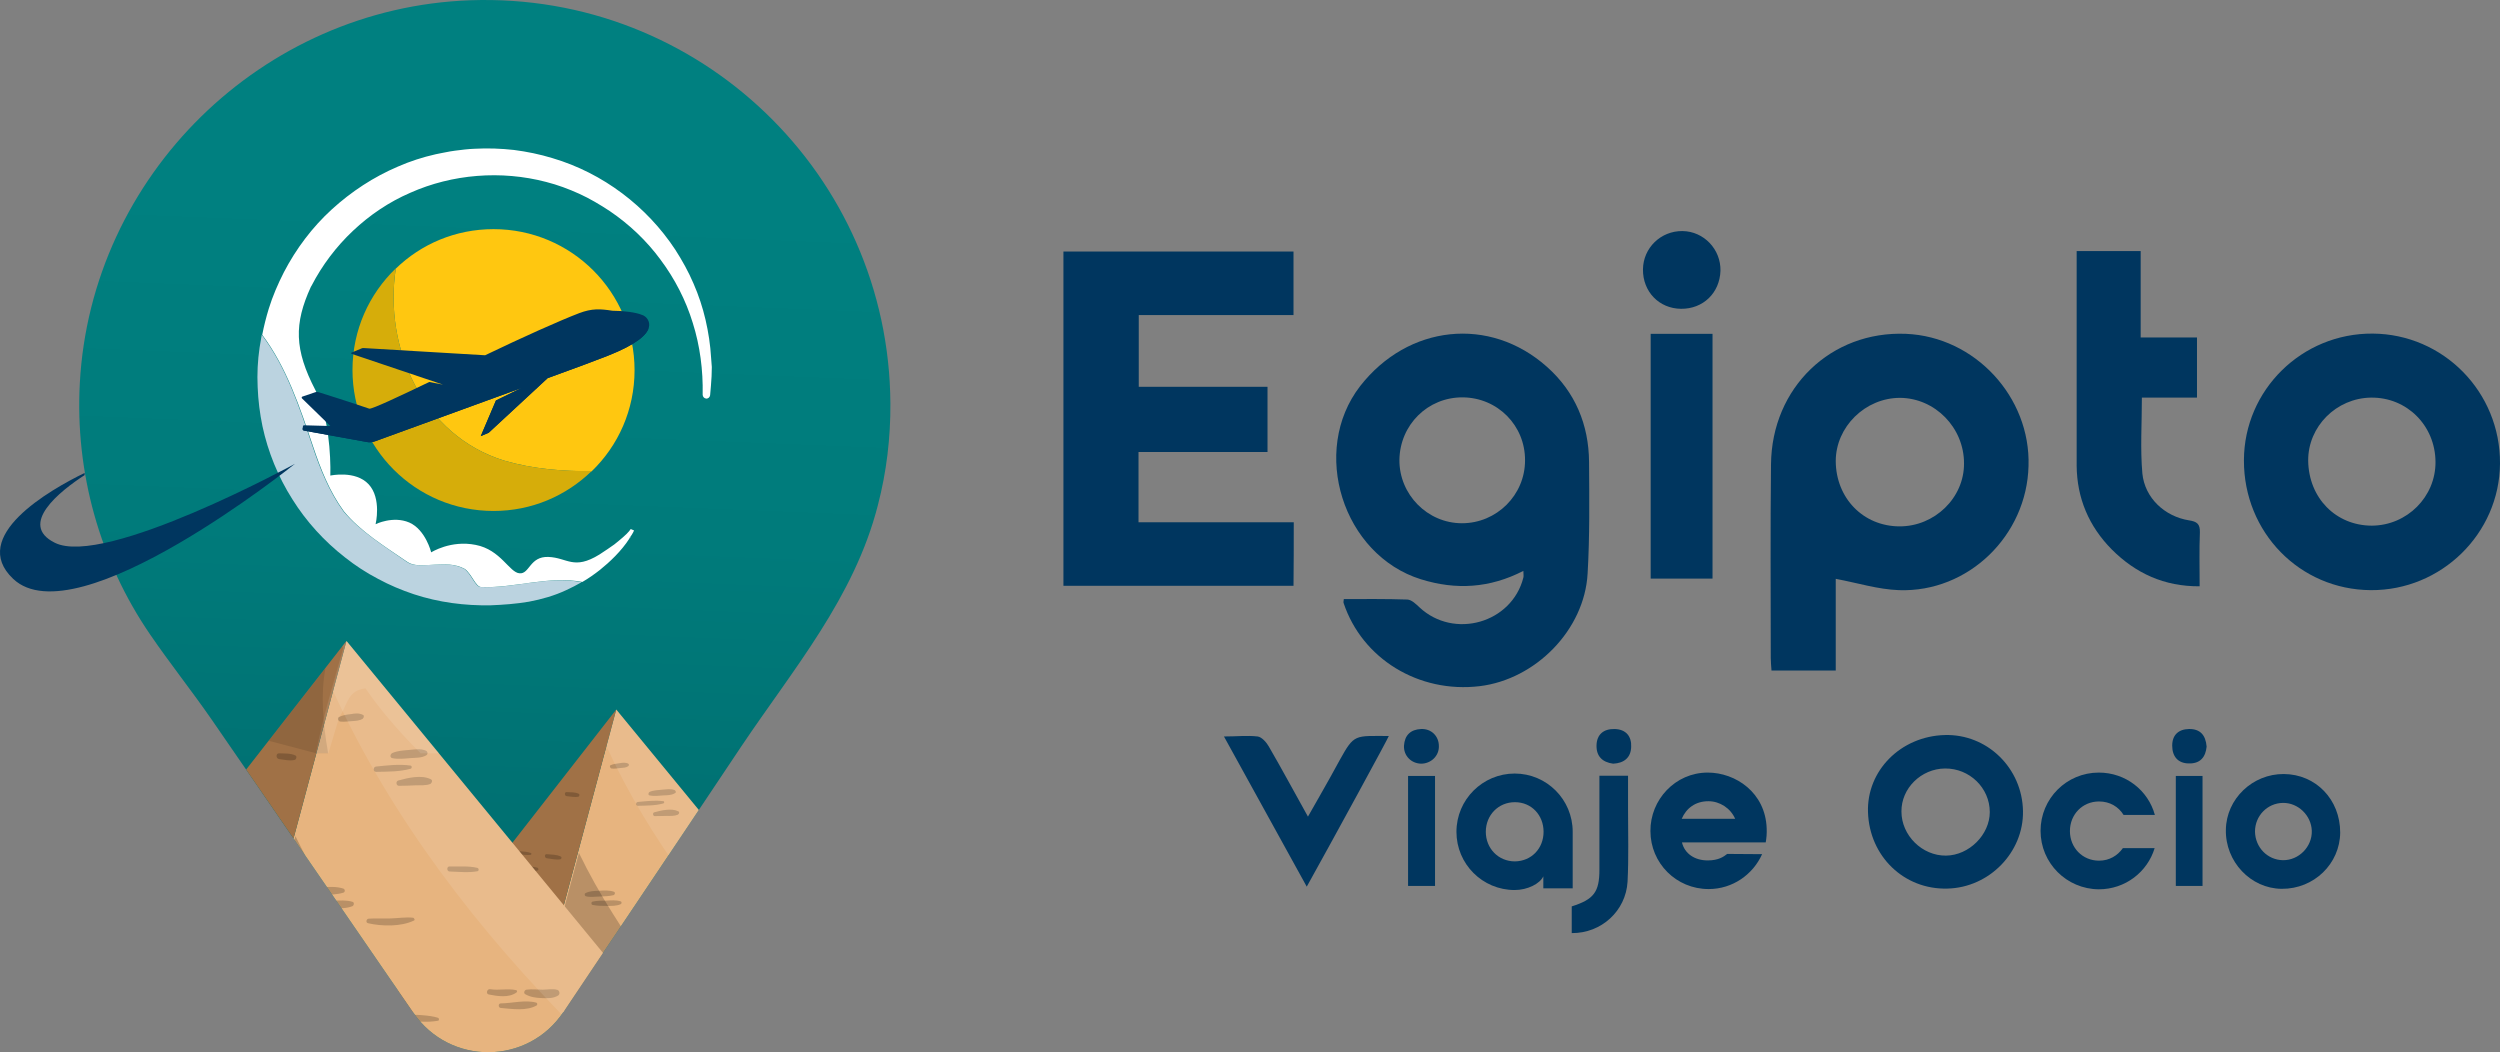 <?xml version="1.0" encoding="UTF-8"?>
<svg id="Layer_2" data-name="Layer 2" xmlns="http://www.w3.org/2000/svg" xmlns:xlink="http://www.w3.org/1999/xlink" viewBox="0 0 1038.76 437.21">
  <rect x="0" y="0" width="1038.76" height="437.21" fill="#808080" stroke="none"/>
  <defs>
    <style>
      .cls-1 {
        fill: #d6ad0a;
      }

      .cls-2 {
        fill: #a07146;
      }

      .cls-3, .cls-4 {
        fill: #fff;
      }

      .cls-5 {
        fill: #00365f;
      }

      .cls-6 {
        fill: none;
      }

      .cls-7 {
        fill: #ffc710;
      }

      .cls-8 {
        fill: #bbd3e0;
      }

      .cls-9, .cls-10, .cls-4 {
        isolation: isolate;
      }

      .cls-9, .cls-4 {
        opacity: .1;
      }

      .cls-10 {
        opacity: .2;
      }

      .cls-11 {
        fill: #e7b47f;
      }

      .cls-12 {
        fill: url(#linear-gradient);
      }

      .cls-13 {
        clip-path: url(#clippath);
      }
    </style>
    <linearGradient id="linear-gradient" x1="190.13" y1="-13.54" x2="204.95" y2="356.14" gradientTransform="translate(0 437.22) scale(1 -1)" gradientUnits="userSpaceOnUse">
      <stop offset="0" stop-color="#006568"/>
      <stop offset=".16" stop-color="#006c6e"/>
      <stop offset=".62" stop-color="#007b7b"/>
      <stop offset="1" stop-color="teal"/>
    </linearGradient>
    <clipPath id="clippath">
      <path class="cls-6" d="M369.96,167.51C369.36,72.71,290.66-3.29,195.36.11,108.86,3.21,37.76,72.91,33.16,159.31c-2,36.9,8.3,73.8,29.2,104.3,8.2,12,17.3,23.4,25.6,35.4,6.5,9.4,13,18.9,19.5,28.3,14.5,21.1,29.1,42.3,43.6,63.4,6.9,10.1,13.9,20.2,20.8,30.2,15.1,21.9,47.4,21.7,62.2-.4,8.8-13.1,17.5-26.2,26.3-39.2,15.9-23.7,31.8-47.4,47.6-71.1,21.6-32.2,47-61.9,56.8-100.3,3.6-13.8,5.3-28.1,5.2-42.4Z"/>
    </clipPath>
  </defs>
  <g id="Layer_1-2" data-name="Layer 1">
    <g id="Layer_1-3" data-name="Layer 1">
      <g>
        <g>
          <g>
            <path class="cls-12" d="M369.96,167.51C369.36,72.71,290.66-3.29,195.36.11,108.86,3.21,37.76,72.91,33.16,159.31c-2,36.9,8.3,73.8,29.2,104.3,8.2,12,17.3,23.4,25.6,35.4,6.5,9.4,13,18.9,19.5,28.3,14.5,21.1,29.1,42.3,43.6,63.4,6.9,10.1,13.9,20.2,20.8,30.2,15.1,21.9,47.4,21.7,62.2-.4,8.8-13.1,17.5-26.2,26.3-39.2,15.9-23.7,31.8-47.4,47.6-71.1,21.6-32.2,47-61.9,56.8-100.3,3.6-13.8,5.3-28.1,5.2-42.4Z"/>
            <g class="cls-13">
              <g>
                <g>
                  <polygon class="cls-11" points="222.36 420.51 256.06 294.81 359.36 420.51 222.36 420.51"/>
                  <polygon class="cls-2" points="256.06 294.81 158.06 420.51 222.36 420.51 256.06 294.81"/>
                  <path class="cls-10" d="M280.36,328.31c-1.6-.7-3.5-.3-5.2-.2-1.7.2-3.6.2-5.2.9-.6.3-.8,1.4,0,1.5,1.8.4,3.7.1,5.5,0,1.7-.1,3.4,0,4.9-.9.7-.2.5-1,0-1.3Z"/>
                  <path class="cls-10" d="M275.66,332.91c-3.5-.5-7.1,0-10.6.3-1,.1-1,1.6,0,1.6,3.6-.1,7.1,0,10.6-1,.4-.1.5-.9,0-.9Z"/>
                  <path class="cls-10" d="M281.86,337.11c-2.8-1.4-7.1-.4-10,.4-.8.2-.6,1.6.2,1.6,1.7,0,3.4-.1,5.1-.1,1.5,0,3.1.1,4.5-.5.5-.3.8-1.1.2-1.4Z"/>
                  <path class="cls-10" d="M255.06,370.51c-2-.7-4.2-.5-6.3-.4-1.9.1-3.8.1-5.5,1-.5.3-.4,1.1.2,1.3,1.9.5,3.9.1,5.8.1,2-.1,3.9-.1,5.8-.6.6-.4.6-1.2,0-1.4Z"/>
                  <path class="cls-10" d="M257.86,374.51c-1.9-.6-3.9-.4-5.8-.3-2,0-3.9,0-5.8.4-.7.1-.7,1.3,0,1.4,1.9.4,3.9.4,5.8.4s4,.1,5.8-.7c.5-.2.6-1,0-1.2Z"/>
                  <path class="cls-10" d="M276.36,379.41c-2.2-.3-4.5.2-6.8.3s-4.5-.1-6.8.1c-.7,0-.9,1.2-.2,1.4,4.2,1,9.9,1.1,13.9-.8.6-.3.3-1-.1-1Z"/>
                  <path class="cls-10" d="M320.46,401.51c-1.4-.5-3-.1-4.5-.1-1.7,0-3.3-.2-5,0-.6.1-1,1-.4,1.4,1.6.9,3.2,1.1,5,1.2,1.7.1,3.6.2,5.1-.8.7-.5.6-1.5-.2-1.7Z"/>
                  <path class="cls-10" d="M314.06,405.31c-3.3-1-7.5.2-10.9.2-.8,0-.8,1.3,0,1.4,3.4.3,7.9,1.1,11-.8.3-.2.2-.7-.1-.8Z"/>
                  <path class="cls-10" d="M307.86,401.51c-2.6-.6-5.3.1-8-.3-1-.1-1.4,1.4-.4,1.6,2.7.5,6.1,1.1,8.5-.6.3-.1.3-.6-.1-.7Z"/>
                  <path class="cls-10" d="M284.06,410.01c-1.6-.5-3.2-.7-4.9-.8-1.4-.1-3-.4-4.3.3-.3.2-.3.6,0,.8,1.2.9,2.9.7,4.3.8,1.7.1,3.3,0,4.9-.3.4-.1.3-.7,0-.8Z"/>
                  <path class="cls-10" d="M296.06,364.21c-2.7-.6-5.7-.4-8.5-.4-.9,0-.9,1.5,0,1.5,2.8.1,5.8.5,8.5-.1.5-.1.5-.9,0-1Z"/>
                  <path class="cls-10" d="M261.06,317.31c-1.2-.6-2.4-.4-3.6-.2-1.3.2-2.5.3-3.7.8-.7.3-.2,1.3.3,1.4,1.3.2,2.6-.1,3.8-.2,1.1-.1,2.2-.1,3.1-.7.4-.2.5-.9.1-1.1Z"/>
                  <path class="cls-10" d="M193.76,412.21c-3.7-1-7.7-.3-11.4.2-.7.1-.5,1.4.2,1.3,3.7-.4,7.4,0,11.1-.5.4,0,.7-.9.1-1Z"/>
                  <path class="cls-10" d="M199.86,409.01c-2.9-1.2-6.2-1-9.2-.7-.9.1-.9,1.5,0,1.5,3,0,6.1.5,9.1.3.6,0,.7-.8.1-1.1Z"/>
                  <path class="cls-10" d="M207.76,412.81c-2.3-.9-5.5-1-8-.7-.7.1-1,1.2-.2,1.4,2.5.6,5.7.9,8.2.3.5-.1.4-.8,0-1Z"/>
                  <path class="cls-10" d="M215.16,379.41c-4.4-1-9.5-.3-13.9.2-.9.1-1,1.5,0,1.6,4.5.3,9.5.7,13.9-.6.5-.2.6-1.1,0-1.2Z"/>
                  <path class="cls-10" d="M217.06,385.11c-2.8-1-5.8-.8-8.7-.7-.9,0-.9,1.4,0,1.5,2.9.3,5.8.7,8.7,0,.4-.1.4-.7,0-.8Z"/>
                  <path class="cls-10" d="M224.06,379.41c-1.5-.7-3.5-.4-5.1-.4-.9,0-.9,1.5,0,1.5,1.6,0,3.7.3,5.1-.4.2-.2.2-.6,0-.7Z"/>
                  <path class="cls-10" d="M223.26,360.51c-2.7-.8-5.8-.3-8.5-.2-.9,0-.9,1.5,0,1.6,2.8.1,5.8.6,8.5-.2.6-.1.6-1,0-1.2Z"/>
                  <path class="cls-10" d="M220.56,354.41c-1.4-.5-2.8-.6-4.3-.7-.8-.1-.8,1.2,0,1.3,1.4.2,2.8.3,4.2.2.4-.1.5-.7.1-.8Z"/>
                  <path class="cls-10" d="M233.06,355.91c-1.8-.9-4-.8-5.9-1-1-.1-1,1.5,0,1.7,1.8.2,4,.8,5.8.4.4-.2.5-.9.1-1.1Z"/>
                  <path class="cls-10" d="M240.46,329.81c-1.4-.7-3.4-.6-5-.7-1-.1-1,1.6,0,1.7,1.5.1,3.4.6,4.9.2.4-.1.6-1,.1-1.2Z"/>
                  <path class="cls-4" d="M256.06,294.81l-4.1,15.2c18,39.3,44.9,73.9,74.6,103.7,2.3,2.3,4.6,4.5,6.9,6.8h26l-103.4-125.7Z"/>
                  <path class="cls-10" d="M254.56,379.51c-5.1-8.1-9.8-16.4-14-25.1l-17.5,65.4h64.7c-13.6-10.7-23.9-25.4-33.2-40.3Z"/>
                  <path class="cls-9" d="M207.06,357.61l-49,62.8h34.2c-1.6-9.1-1.6-18.6-1.1-27.7.4-7.8,15.1-31.8,15.9-35.1Z"/>
                </g>
                <g>
                  <polygon class="cls-11" points="14.16 418.31 41.96 314.81 127.06 418.31 14.16 418.31"/>
                  <polygon class="cls-2" points="41.96 314.81 -38.84 418.31 14.16 418.31 41.96 314.81"/>
                  <path class="cls-10" d="M61.96,342.41c-1.3-.6-2.9-.3-4.3-.2-1.4.1-2.9.2-4.3.8-.5.2-.7,1.1,0,1.3,1.5.3,3.1.1,4.6,0,1.4-.1,2.8,0,4.1-.7.5-.3.3-1-.1-1.2Z"/>
                  <path class="cls-10" d="M58.06,346.21c-2.9-.4-5.8,0-8.7.3-.8.1-.8,1.4,0,1.3,2.9-.1,5.9,0,8.7-.8.4-.1.4-.8,0-.8Z"/>
                  <path class="cls-10" d="M63.26,349.61c-2.3-1.2-5.8-.4-8.2.3-.7.2-.5,1.3.2,1.3,1.4,0,2.8-.1,4.2-.1,1.2,0,2.6.1,3.7-.4.3-.2.6-.8.1-1.1Z"/>
                  <path class="cls-10" d="M41.16,377.11c-1.7-.5-3.4-.5-5.2-.3-1.5.1-3.2.1-4.6.8-.4.2-.3.9.1,1,1.5.4,3.2.1,4.8.1,1.6-.1,3.2,0,4.8-.5.6-.2.6-.9.1-1.1Z"/>
                  <path class="cls-10" d="M43.46,380.41c-1.5-.5-3.2-.3-4.8-.3s-3.2,0-4.8.4c-.6.1-.5,1.1,0,1.2,1.6.4,3.2.4,4.8.3,1.6,0,3.3.1,4.8-.6.4-.1.5-.8,0-1Z"/>
                  <path class="cls-10" d="M58.66,384.51c-1.8-.2-3.7.1-5.6.2-1.9.1-3.7-.1-5.6,0-.6,0-.8,1-.1,1.2,3.5.8,8.2.9,11.5-.7.4-.2.2-.7-.2-.7Z"/>
                  <path class="cls-10" d="M95.06,402.71c-1.2-.4-2.5-.1-3.7-.1-1.4,0-2.7-.2-4.1,0-.5.1-.8.8-.3,1.2,1.3.7,2.7.9,4.1,1,1.4.1,3,.1,4.2-.7.5-.4.4-1.2-.2-1.4Z"/>
                  <path class="cls-10" d="M89.76,405.81c-2.8-.8-6.2.2-9,.2-.7,0-.7,1.1,0,1.1,2.8.2,6.5.9,9.1-.7.2-.1.1-.5-.1-.6Z"/>
                  <path class="cls-10" d="M84.66,402.71c-2.1-.5-4.4.1-6.6-.2-.8-.1-1.2,1.2-.3,1.3,2.2.5,5,.9,7-.5.2-.1.2-.5-.1-.6Z"/>
                  <path class="cls-10" d="M65.06,409.71c-1.3-.4-2.7-.6-4-.7-1.2-.1-2.5-.3-3.6.3-.2.1-.2.5,0,.7,1,.7,2.4.6,3.6.6,1.4.1,2.7,0,4-.2.3-.1.3-.6,0-.7Z"/>
                  <path class="cls-10" d="M74.96,371.91c-2.3-.5-4.7-.3-7-.3-.8,0-.8,1.2,0,1.3,2.3.1,4.8.4,7,0,.4-.2.4-.9,0-1Z"/>
                  <path class="cls-10" d="M46.06,333.41c-1-.5-2-.3-3-.2s-2.1.3-3,.7c-.6.3-.2,1.1.3,1.1,1,.1,2.1-.1,3.2-.1.9-.1,1.8-.1,2.6-.6.2-.3.3-.8-.1-.9Z"/>
                  <path class="cls-10" d="M2.16,412.01c-1.9-.7-4.6-.8-6.6-.6-.6.1-.8,1-.1,1.1,2,.5,4.7.7,6.7.3.4,0,.3-.6,0-.8Z"/>
                  <path class="cls-10" d="M8.26,384.51c-3.6-.8-7.8-.3-11.5.1-.8.1-.8,1.2,0,1.3,3.7.2,7.9.5,11.5-.5.5-.1.5-.8,0-.9Z"/>
                  <path class="cls-10" d="M9.86,389.21c-2.3-.8-4.7-.7-7.2-.6-.8,0-.7,1.2,0,1.2,2.4.3,4.8.6,7.2,0,.3,0,.3-.5,0-.6Z"/>
                  <path class="cls-10" d="M15.56,384.51c-1.2-.6-2.9-.3-4.2-.3-.7,0-.7,1.3,0,1.2,1.3,0,3,.3,4.2-.3.3-.2.3-.5,0-.6Z"/>
                  <path class="cls-10" d="M14.96,368.91c-2.2-.7-4.7-.3-7-.2-.8,0-.8,1.3,0,1.3,2.3.1,4.8.5,7-.2.5,0,.5-.7,0-.9Z"/>
                  <path class="cls-10" d="M12.76,363.91c-1.2-.4-2.3-.5-3.5-.6-.6-.1-.6,1,0,1.1,1.2.1,2.3.3,3.5.1.2-.1.3-.5,0-.6Z"/>
                  <path class="cls-10" d="M22.96,365.11c-1.4-.7-3.3-.7-4.9-.8-.8-.1-.8,1.3,0,1.4,1.5.2,3.3.7,4.8.3.4-.1.5-.7.1-.9Z"/>
                  <path class="cls-10" d="M29.06,343.61c-1.2-.6-2.8-.5-4.1-.6-.9-.1-.8,1.3,0,1.4,1.2.1,2.8.5,4,.2.4-.1.6-.8.1-1Z"/>
                  <path class="cls-4" d="M41.96,314.81l-3.4,12.5c14.8,32.4,37,60.9,61.4,85.4,1.9,1.9,3.8,3.7,5.7,5.6h21.4l-85.1-103.5Z"/>
                  <path class="cls-10" d="M40.66,384.61c-4.2-6.7-8.1-13.5-11.6-20.7l-14.4,53.9h53.3c-11-8.8-19.6-20.9-27.3-33.2Z"/>
                  <path class="cls-9" d="M1.56,366.61l-40.4,51.8H-10.64c-1.3-7.5-1.3-15.3-.9-22.9.4-6.5,12.5-26.3,13.1-28.9Z"/>
                </g>
                <g>
                  <polygon class="cls-11" points="98.16 437.21 143.96 266.31 284.46 437.21 98.16 437.21"/>
                  <polygon class="cls-2" points="143.96 266.31 10.66 437.21 98.16 437.21 143.96 266.31"/>
                  <path class="cls-10" d="M176.96,311.91c-2.2-1-4.7-.5-7-.3s-4.8.3-7,1.3c-.8.4-1.1,1.8,0,2.1,2.5.5,5,.2,7.5,0,2.3-.2,4.7,0,6.7-1.2.8-.5.5-1.6-.2-1.9Z"/>
                  <path class="cls-10" d="M170.66,318.11c-4.8-.7-9.6-.1-14.4.4-1.3.1-1.3,2.2,0,2.2,4.8-.1,9.7,0,14.4-1.3.5-.1.6-1.2,0-1.3Z"/>
                  <path class="cls-10" d="M179.06,323.81c-3.9-2-9.6-.6-13.6.5-1.1.3-.9,2.2.3,2.2,2.3,0,4.6-.1,6.9-.2,2.1-.1,4.3.2,6.2-.6.6-.4,1-1.5.2-1.9Z"/>
                  <path class="cls-10" d="M142.66,369.21c-2.8-.9-5.6-.7-8.5-.6-2.5.2-5.2.2-7.5,1.4-.7.3-.5,1.5.2,1.7,2.5.7,5.3.2,7.9.1,2.7-.1,5.3-.1,7.9-.9.8-.2.8-1.4,0-1.7Z"/>
                  <path class="cls-10" d="M146.46,374.71c-2.5-.8-5.3-.5-7.9-.5-2.7.1-5.3,0-7.9.6-.9.2-.9,1.8,0,2,2.6.6,5.3.6,7.9.6s5.4.1,7.9-.9c.7-.4.8-1.6,0-1.8Z"/>
                  <path class="cls-10" d="M171.56,381.31c-3-.3-6.1.2-9.2.3s-6.2-.1-9.2.1c-1,.1-1.3,1.7-.2,1.9,5.7,1.3,13.5,1.5,19-1.1.6-.2.2-1.1-.4-1.2Z"/>
                  <path class="cls-10" d="M231.66,411.31c-2-.6-4.1-.1-6.1-.1-2.3,0-4.5-.3-6.8,0-.8.1-1.4,1.4-.5,1.9,2.1,1.2,4.4,1.5,6.8,1.6,2.3.1,4.9.2,6.9-1.1.8-.6.6-1.9-.3-2.3Z"/>
                  <path class="cls-10" d="M222.86,416.61c-4.6-1.3-10.2.3-14.8.3-1.1,0-1.1,1.8,0,1.9,4.6.4,10.8,1.4,15-1.1.3-.3.2-1-.2-1.1Z"/>
                  <path class="cls-10" d="M214.46,411.41c-3.5-.8-7.2.2-10.8-.4-1.3-.2-1.9,1.9-.6,2.2,3.6.7,8.3,1.5,11.5-.8.4-.2.4-.9-.1-1Z"/>
                  <path class="cls-10" d="M182.06,422.91c-2.2-.7-4.4-.9-6.7-1.1-2-.1-4.1-.5-5.9.5-.4.2-.3.8,0,1.1,1.7,1.2,4,1,5.9,1.1,2.3.1,4.4,0,6.7-.4.5-.2.4-1,0-1.2Z"/>
                  <path class="cls-10" d="M198.36,360.61c-3.7-.9-7.8-.5-11.6-.6-1.2,0-1.2,2,0,2.1,3.8.1,7.8.6,11.6-.1.7-.1.7-1.2,0-1.4Z"/>
                  <path class="cls-10" d="M150.76,297.01c-1.6-.8-3.3-.6-4.9-.3-1.7.2-3.4.4-5,1.2-.9.4-.3,1.8.5,1.9,1.7.2,3.5-.1,5.2-.2,1.5-.1,3-.2,4.2-1,.5-.5.6-1.4,0-1.6Z"/>
                  <path class="cls-10" d="M59.26,425.91c-5-1.3-10.4-.5-15.4.3-1,.1-.7,1.9.2,1.8,5-.5,10.1,0,15-.7.7,0,1-1.2.2-1.4Z"/>
                  <path class="cls-10" d="M67.56,421.61c-4-1.6-8.4-1.4-12.5-.9-1.2.1-1.3,2.1,0,2.1,4.1,0,8.3.7,12.4.4.8-.1.9-1.3.1-1.6Z"/>
                  <path class="cls-10" d="M78.26,426.81c-3.2-1.2-7.5-1.4-10.9-1-.9.1-1.3,1.6-.2,1.9,3.3.9,7.7,1.2,11.1.4.7-.1.6-1.1,0-1.3Z"/>
                  <path class="cls-10" d="M88.36,381.31c-6-1.3-12.9-.4-18.9.2-1.2.1-1.3,2.1,0,2.1,6.1.3,13,.9,18.9-.8.7-.1.8-1.3,0-1.5Z"/>
                  <path class="cls-10" d="M90.96,389.11c-3.9-1.3-7.8-1.1-11.8-.9-1.2,0-1.2,1.9,0,2,4,.5,7.9,1,11.8,0,.6-.1.5-.9,0-1.1Z"/>
                  <path class="cls-10" d="M100.46,381.31c-2-1-4.8-.5-6.9-.6-1.2,0-1.2,2.1,0,2.1,2.1,0,5,.4,6.9-.6.4-.1.4-.7,0-.9Z"/>
                  <path class="cls-10" d="M99.46,355.71c-3.7-1.1-7.8-.4-11.6-.2-1.3.1-1.3,2.1,0,2.1,3.7.2,7.9.8,11.6-.2.7-.3.7-1.5,0-1.7Z"/>
                  <path class="cls-10" d="M95.76,347.31c-1.9-.7-3.8-.8-5.8-1-1.1-.1-1,1.6,0,1.8,1.9.2,3.8.5,5.7.2.5,0,.6-.8.1-1Z"/>
                  <path class="cls-10" d="M112.66,349.41c-2.4-1.2-5.5-1.1-8.1-1.4-1.4-.1-1.3,2.1,0,2.3,2.5.3,5.4,1.2,7.9.5.6-.2.8-1.2.2-1.4Z"/>
                  <path class="cls-10" d="M122.76,313.91c-2-1-4.7-.8-6.8-.9-1.4-.1-1.4,2.2,0,2.4,2,.2,4.6.9,6.6.3.6-.3.9-1.5.2-1.8Z"/>
                  <path class="cls-4" d="M143.96,266.31l-5.6,20.7c24.4,53.4,61,100.5,101.4,141,3.1,3.1,6.2,6.2,9.4,9.2h35.4l-140.6-170.9Z"/>
                  <path class="cls-10" d="M141.86,381.51c-6.9-11-13.4-22.4-19.1-34.1l-23.8,88.9h88c-18.3-14.6-32.4-34.5-45.1-54.8Z"/>
                  <path class="cls-9" d="M77.26,351.81L10.66,437.21h46.6c-2.2-12.3-2.2-25.3-1.5-37.7.6-10.7,20.5-43.4,21.5-47.7Z"/>
                </g>
                <path class="cls-4" d="M143.96,266.31l-1.7,2.1c.1.3.2.7.3,1-2,7.2-4.1,14.4-6.1,21.7-2,7.2-3.8,14.4-5.2,21.8h5.2l4.5-15c2.9-3.8,3.1-9.4,8.3-11.3.8-.3,1.7-.5,2.6-.6,2.6,3.8,5.4,7.5,8.3,11,4.6,5.6,9.5,10.9,14.6,16h7.7l-38.5-46.7Z"/>
                <path class="cls-9" d="M111.66,307.81l19.8,5.2h4.8c0-.4,0-.8-.1-1.1-1.8-10.7-3.1-23.2-.9-34.3l-23.6,30.2Z"/>
              </g>
            </g>
          </g>
          <path class="cls-7" d="M209.56,191.41c12,3.5,24.1,4.4,36.3,4.4,11-10.6,17.8-25.5,17.8-42,0-32.4-26.2-58.6-58.6-58.6-15.8,0-30.1,6.2-40.6,16.4-5.1,32.9,11.2,69.4,45.1,79.8Z"/>
          <path class="cls-1" d="M209.56,191.41c-33.9-10.4-50.2-46.9-45.1-79.9-11.1,10.7-18,25.6-18,42.2,0,32.4,26.2,58.6,58.6,58.6,15.9,0,30.2-6.3,40.8-16.6-12.2.1-24.3-.8-36.3-4.3Z"/>
          <path class="cls-3" d="M261.86,223.31c-.1.2-.2.4-.3.5.4-.3.7-1,.3-.5Z"/>
          <path class="cls-8" d="M199.76,243.91c-2.3,0-3.8-5.3-6.8-7.5-8.3-4.5-18.8.8-24-3-9.8-6.8-19.5-12.8-26.3-21-6-8.3-9.8-18-12.8-27-5.5-16.4-10.9-32.8-21.1-46.3-.3,1.7-.6,3.5-.9,5.3-.1,1.4-.4,2.7-.5,4.1l-.3,4.1-.1,4.1c0,1.4.1,2.7.1,4.1.2,5.5.9,11,2,16.3,2.3,10.7,6.5,21,12.4,30.3,5.8,9.3,13.3,17.5,21.9,24.2,4.3,3.4,8.9,6.4,13.7,8.9,4.8,2.6,9.8,4.7,14.9,6.4,10.3,3.4,21.2,4.8,31.9,4.6,5.2-.2,10.6-.6,15.9-1.5,5.3-1,10.6-2.5,15.5-4.8,2.2-1,4.3-2.1,6.4-3.3-13.7-2.8-28.3,2.7-41.9,2Z"/>
          <path class="cls-3" d="M295.46,148.61c-.3-5.3-1.1-10.5-2.3-15.7-1.2-5.2-2.9-10.3-5-15.1-2.1-4.9-4.7-9.6-7.6-14.1-11.8-17.9-30-31.8-51-38-5.2-1.6-10.6-2.7-16-3.4-5.4-.6-10.9-.8-16.3-.5-1.4.1-2.7.1-4.1.3l-4.1.5c-1.4.2-2.7.4-4.1.7-1.4.2-2.7.6-4,.8-5.3,1.2-10.6,2.9-15.6,5.1-10.1,4.3-19.4,10.4-27.5,17.8s-14.8,16.3-19.9,26.1c-2.5,4.9-4.7,10-6.3,15.2-1.1,3.6-2,7.2-2.7,10.8,10.1,13.5,15.6,29.9,21.1,46.3,3,9,6.8,18.8,12.8,27,6.8,8.3,16.5,14.3,26.3,21,5.3,3.8,15.8-1.5,24,3,3,2.3,4.5,7.5,6.8,7.5,13.5.6,28.2-4.8,42-2.1,2.6-1.5,5-3.2,7.3-5,4-3.2,9-7.9,12.3-13.1h-.1c1.5-2,2-3.3,2-3.3l-1.4-.6s-.7,1.3-3.3,3.5c-1.1,1-2.3,1.9-3.5,2.9-1.7,1.2-3.7,2.6-6.2,4.2-10.7,6.6-13.3,1.3-21.2,1-7.8-.3-7.8,7.2-12,6.8-4.2-.3-7.8-9.8-18.2-11.8-10.4-2.1-18.5,3.1-18.5,3.1,0,0-2.3-9.4-9.1-12.4-6.8-2.9-14,.7-14,.7,0,0,2.6-10.7-2.9-16.6-5.5-5.9-15.9-3.6-15.9-3.6.2-8.4-.7-25-6.2-35.5-8.8-16.9-8.9-27.6-1.9-42.9.1-.2.2-.3.3-.5,4.4-8.5,10.2-16.2,17.2-22.8,7-6.6,15-12,23.8-15.8,17.5-7.8,37.8-9.4,56.5-4.5,4.7,1.2,9.3,2.9,13.7,4.9,4.4,2,8.6,4.5,12.7,7.2,8.1,5.5,15.3,12.3,21.1,20.2,5.9,7.9,10.5,16.8,13.4,26.3,3,9.5,4.3,19.6,4.1,29.7v.1c0,.8.6,1.5,1.4,1.6.9.1,1.6-.6,1.7-1.4.2-2.6.5-5.2.6-7.8l.1-3.9-.3-3.9Z"/>
          <g>
            <path class="cls-5" d="M269.56,136.21c-.9,3-5.1,6.9-17,11.6-4,1.6-13.4,5.1-25,9.3l-24.5,22.7-3.3,1.4,6.3-14.8,10.6-5.2c-4.9,1.8-54.2,19.7-60.7,22.1-1.2.5-2.5.6-3.8.3l-25.9-4.7c-.3-.1-.6-.4-.5-.7v-.3l.1-.7c0-.3.3-.6.6-.5l10.8.3-11.8-11.5c-.2-.2-.1-.6.1-.7l5.3-1.8c.5-.2,1.1-.2,1.7,0,2.9.9,13,4.1,20.9,6.8,1.3.1,11.6-4.7,24.9-11.1l5.7,1.1-38-12.8c-.2-.1-.2-.4,0-.5l4.3-1.8c.2-.1.5-.1.7-.1l50.5,3c15.6-7.5,31-14.4,39.1-17.5,5.3-2,8.7-1.8,13.8-1,4.6,0,9.9.7,12.2,1.7,1.9.5,3.7,2.8,2.9,5.4Z"/>
            <path class="cls-5" d="M269.56,136.21c-.9,3-5.1,6.9-17,11.6-4,1.6-13.4,5.1-25,9.3l-24.5,22.7-3.3,1.4,6.3-14.8,10.6-5.2c-4.9,1.8-54.2,19.7-60.7,22.1-1.2.5-2.5.6-3.8.3l-25.9-4.7c-.3-.1-.6-.4-.5-.7v-.3s26.2,4.7,27.5,4.7c1.4,0,104.3-39.2,104.3-39.2,0,0,9.7-3.8,12-7.2Z"/>
          </g>
          <path class="cls-5" d="M22.76,225.51c-15.3-7.6,2.2-21.5,12.4-28.1v-.9c-14.6,7.1-48.3,26.4-29.7,44,26.4,25,117.1-47.8,117.1-47.8,0,0-79.2,43.2-99.8,32.8Z"/>
        </g>
        <g>
          <path class="cls-5" d="M590.46,240.71c14.5,4.5,28.5,3.7,42.5-3.5,0,1.3.2,2.1,0,2.8-4.8,18.9-28.8,25.7-43.1,12.4-1.5-1.4-3.3-3.2-5.1-3.3-8.8-.3-17.6-.2-26.4-.2-.1.9-.2,1.3-.1,1.6,7.7,23.2,31.2,37.6,56.5,34.6,23.3-2.8,43.6-23.4,44.9-46.8.9-15.4.7-30.9.6-46.3-.1-15.6-5.8-29.2-17.5-39.6-23.8-21.2-57.7-17.5-77.6,8-20.9,27-7.2,70.2,25.3,80.3ZM607.76,165.11c14.5.1,26,11.7,25.9,26.2,0,14.4-11.8,26.1-26.2,26.1s-26.1-12-26-26.3c.2-14.6,11.8-26.1,26.3-26Z"/>
          <path class="cls-5" d="M537.56,217.01h-64.5v-29.2h53.6v-27.1h-53.5v-29.8h64.3v-26.4h-95.6v138.9h95.6c.1-9,.1-17.4.1-26.4Z"/>
          <path class="cls-5" d="M791.96,138.71c-31.1-1.3-55.8,22.3-56.1,54.2-.3,26.8-.1,53.7-.1,80.5,0,1.7.2,3.4.3,5.2h26.7v-38.1c9.1,1.7,17.6,4.4,26.3,4.7,28.8,1,53.1-22.7,53.8-51.6.9-28.7-22.3-53.7-50.9-54.9ZM789.16,218.71c-15-.1-26.3-11.7-26.4-27.1,0-14.3,12.3-26.3,26.7-26.3,14.6.1,26.6,12.4,26.6,27.2.1,14.4-12.3,26.3-26.9,26.2Z"/>
          <path class="cls-5" d="M985.86,138.61c-29.4-.2-53.4,23.4-53.5,52.6-.1,30,23.2,53.8,52.7,54,29.3.2,53.5-23.5,53.7-52.6.2-29.7-23.5-53.8-52.9-54ZM985.56,218.41c-15,0-26.3-11.5-26.5-27-.1-14.2,11.7-26,26.1-26.2,14.9-.2,26.7,11.6,26.8,26.7.1,14.5-11.8,26.4-26.4,26.5Z"/>
          <path class="cls-5" d="M877.46,228.31c9.9,9.9,21.8,15.4,36.5,15.3,0-7.8-.2-15.1.1-22.4.1-3.5-1.2-4.5-4.5-5-10.1-1.6-18.4-9.3-19.4-19.5-.9-10.3-.2-20.7-.2-31.5h22.9v-25h-23.4v-35.9h-26.6v89.1c.1,13.6,5.1,25.3,14.6,34.9Z"/>
          <path class="cls-5" d="M711.56,138.71h-25.7v101.7h25.7v-101.7Z"/>
          <path class="cls-5" d="M808.06,305.41c-18.3.5-32.5,14.8-31.9,32.1.6,18.3,15,32.2,33,31.7,17.4-.4,31.7-15.1,31.4-32.2-.3-17.9-14.9-32.1-32.5-31.6ZM808.56,355.51c-9.9.1-18.5-8.4-18.5-18.3-.1-9.7,8.2-17.8,18.1-17.9,10.2-.1,18.6,8.1,18.6,18.1,0,9.4-8.6,18-18.2,18.1Z"/>
          <path class="cls-5" d="M556.66,315.81c-1.3,2.4-2.6,4.7-3.9,7.1-3,5.3-5.9,10.5-9.3,16.4-5.8-10.4-10.9-19.9-16.3-29.2-.9-1.6-2.9-3.9-4.6-4.1-4.3-.5-8.6,0-14,0,11.7,21.2,22.9,41.6,34.4,62.4,11.4-20.5,33.8-61.6,34.1-62.6-14.2,0-14.3-1-20.4,10Z"/>
          <path class="cls-5" d="M948.96,321.61c-13-.1-23.9,10.3-24.1,23.1-.3,13.3,10.3,24.5,23.2,24.6,13.4.1,24.2-10.4,24.3-23.4,0-13.7-10.1-24.2-23.4-24.3ZM948.56,357.41c-6.4-.1-11.5-5.3-11.6-11.9,0-6.5,5.1-11.8,11.6-11.9,6.3-.1,11.8,5.2,12,11.6.2,6.6-5.4,12.3-12,12.2Z"/>
          <path class="cls-5" d="M676.46,336.21v-13.9h-11.9v39.1c0,9.2-2.3,12.3-11.5,15.2v11.1c12.3.1,22.5-9.2,23.2-21.4.5-10,.2-20,.2-30.1Z"/>
          <path class="cls-5" d="M698.46,128.31c9.2.1,16.1-6.6,16.4-15.8.2-8.9-6.9-16.4-15.8-16.5-9-.1-16.3,7-16.4,15.9-.1,9.3,6.7,16.3,15.8,16.4Z"/>
          <path class="cls-5" d="M585.06,368.11h11.2v-45.7h-11.2v45.7Z"/>
          <path class="cls-5" d="M904.06,368.11h11.1v-45.7h-11.1v45.7Z"/>
          <path class="cls-5" d="M590.46,302.91c-4.4.2-6.8,2.6-7.1,6.9-.2,4.2,3,7.4,7.1,7.5,4.1,0,7.5-3.2,7.4-7.3,0-4.2-3.2-7.3-7.4-7.1Z"/>
          <path class="cls-5" d="M670.86,302.91c-4.5-.1-7.4,2.2-7.5,6.8-.1,4.5,2.4,7,6.9,7.6,4.5-.2,7.4-2.5,7.5-7,.2-4.3-2.1-7.3-6.9-7.4Z"/>
          <path class="cls-5" d="M909.46,302.91c-4.3.1-6.9,2.5-6.9,6.9s2.3,7.4,7,7.4c4.7.1,6.9-2.7,7.3-7-.4-4.8-2.7-7.4-7.4-7.3Z"/>
          <path class="cls-5" d="M847.86,345.21c0-13.4,10.8-24.2,24.2-24.2,11.2,0,20.5,7.4,23.3,17.6h-13c-2.1-3.4-5.7-5.6-10.2-5.6-6.9,0-12.1,5.4-12.1,12.3s5.2,12.3,12.1,12.3c4.3,0,7.7-2.1,9.9-5.2h13.2c-3,9.9-12.2,17.1-23.2,17.1-13.4-.1-24.2-10.9-24.2-24.3Z"/>
          <path class="cls-5" d="M605.16,345.61c0-13.4,10.9-24.2,24.2-24.2s24.1,10.8,24.1,24.2v23.5h-12.2v-5c-1.4,3.1-6.6,5.7-11.9,5.7-13.4,0-24.2-10.8-24.2-24.2ZM641.36,345.61c0-6.9-5-12.3-11.9-12.3s-12.1,5.4-12.1,12.3,5.2,12.3,12.1,12.3c6.9-.1,11.9-5.4,11.9-12.3Z"/>
          <path class="cls-5" d="M709.56,321.01c11.6,0,24,8.3,24.5,23.2.1,2.2-.1,4.2-.4,5.8h-34.8c1.1,4.7,5.3,7.5,10.7,7.5,4.4,0,6.6-1.5,8.1-2.7l14.5.1c-3.8,8.5-12.3,14.5-22.2,14.5-13.5,0-24.2-10.8-24.2-24.1-.1-13,10.3-24.3,23.8-24.3ZM720.96,340.21c-1.9-4.4-6.4-7.3-11.1-7.3-5.4,0-9.2,2.9-11.1,7.3h22.2Z"/>
        </g>
      </g>
    </g>
  </g>
</svg>